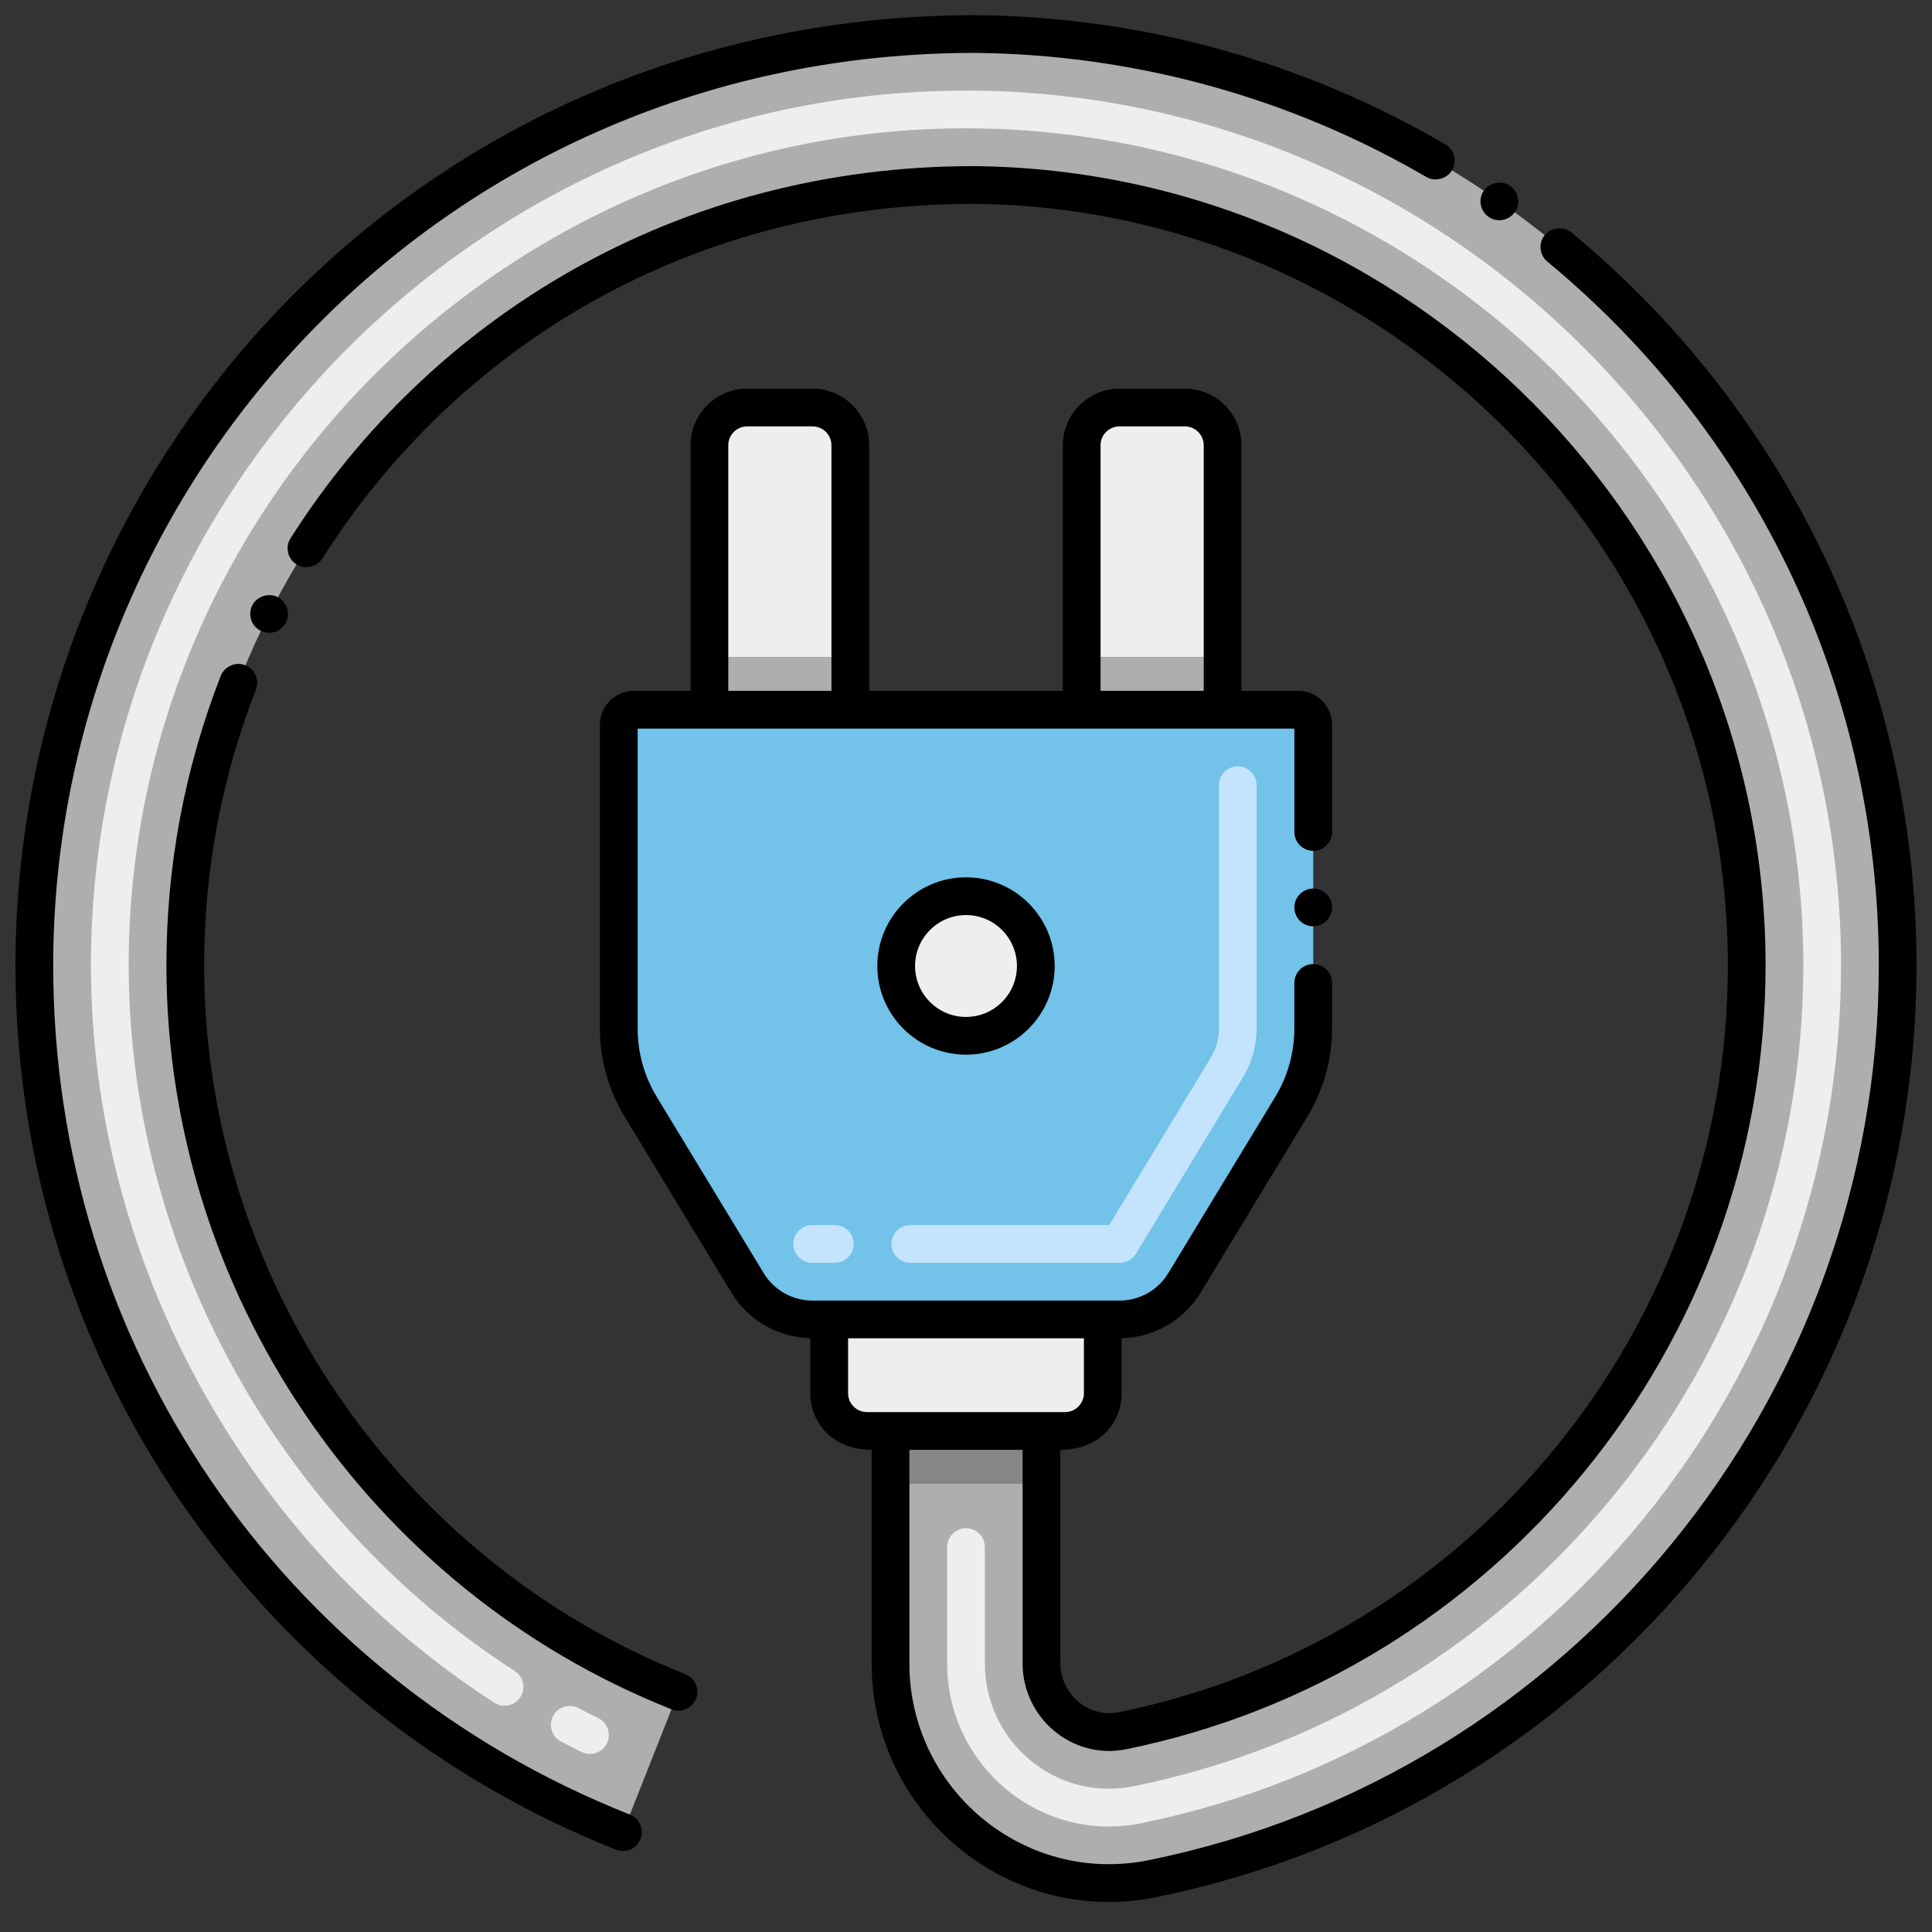 <?xml version="1.0" encoding="UTF-8"?>
<!-- Generator: Adobe Illustrator 24.0.0, SVG Export Plug-In . SVG Version: 6.00 Build 0)  -->
<svg xmlns="http://www.w3.org/2000/svg" xmlns:xlink="http://www.w3.org/1999/xlink" version="1.1" id="Layer_1" x="0px" y="0px" viewBox="0 0 256 256" xml:space="preserve">
<rect x="0" y="0" width="256" height="256" fill="#333333" stroke="none"/>
<g>
</g>
<g>
	<path fill="#AEAEAE" d="M251.45,127.95c0,58.49-41.54,109.37-98.77,120.99c-17.94,3.63-34.68-10.22-34.68-28.53v-30.8h20v30.8   c0,5.66,5.14,10.05,10.71,8.93c47.94-9.73,82.74-52.37,82.74-101.39c0-56.5-45.95-102.9-102.42-103.44   c-59.322,0-103.769,47.053-104.47,102.08C24,169.25,50.27,208.47,89.9,224.17l-7.36,18.6C35.43,224.1,3.89,178.21,4.56,126.33   C5.396,60.791,58.335,4.51,129.22,4.51C197.01,5.15,251.45,60.25,251.45,127.95z"></path>
	<rect x="118" y="189.61" fill="#868686" width="20" height="7"></rect>
	<path fill="#72C2E9" d="M148.382,174.83h-40.764c-3.495,0-6.737-1.825-8.55-4.814l-14.18-23.375c-1.897-3.127-2.9-6.715-2.9-10.373   V96.043c0-1.105,0.895-2,2-2h88.024c1.105,0,2,0.895,2,2v40.225c0,3.658-1.003,7.246-2.9,10.373l-14.18,23.375   C155.119,173.004,151.877,174.83,148.382,174.83z"></path>
	<path fill="#EEEEEE" d="M112.67,59v35.04H94V59c0-2.76,2.24-5,5-5h8.67C110.43,54,112.67,56.24,112.67,59z"></path>
	<path fill="#EEEEEE" d="M162,59v35.04h-18.67V59c0-2.76,2.24-5,5-5H157C159.76,54,162,56.24,162,59z"></path>
	<rect x="94" y="87.04" fill="#AEAEAE" width="18.67" height="7"></rect>
	<rect x="143.33" y="87.04" fill="#AEAEAE" width="18.67" height="7"></rect>
	<circle fill="#EEEEEE" cx="128" cy="128" r="9.25"></circle>
	<path fill="#EEEEEE" d="M141.125,189.61h-26.25c-2.761,0-5-2.239-5-5v-9.78h36.25v9.78   C146.125,187.371,143.886,189.61,141.125,189.61z"></path>
	<path fill="#C4E4FD" d="M148.382,167.329h-27.764c-1.381,0-2.5-1.119-2.5-2.5s1.119-2.5,2.5-2.5h26.356l13.45-22.173   c0.711-1.171,1.087-2.516,1.087-3.889v-32.225c0-1.381,1.119-2.5,2.5-2.5s2.5,1.119,2.5,2.5v32.225   c0,2.288-0.627,4.529-1.812,6.482l-14.181,23.376C150.066,166.873,149.256,167.329,148.382,167.329z M110.618,167.329h-3   c-1.381,0-2.5-1.119-2.5-2.5s1.119-2.5,2.5-2.5h3c1.381,0,2.5,1.119,2.5,2.5S111.999,167.329,110.618,167.329z"></path>
	<path fill="#EEEEEE" d="M125.5,220.41V205c0-1.381,1.119-2.5,2.5-2.5s2.5,1.119,2.5,2.5v15.41c0,10.391,9.428,18.354,19.705,16.278   c51.421-10.436,88.745-56.167,88.745-108.738c0-60.594-49.32-110.361-109.943-110.94C67.81,16.425,17.052,66.441,17.052,127.924   c0.001,37.348,19.604,73.171,51.158,93.49c1.161,0.747,1.496,2.294,0.748,3.455c-0.747,1.161-2.294,1.495-3.455,0.748   c-32.969-21.229-53.45-58.663-53.451-97.693c0-64.162,52.951-116.513,117.002-115.914c63.354,0.605,114.896,52.616,114.896,115.94   c0,54.939-39.009,102.732-92.754,113.64C137.774,244.293,125.5,233.91,125.5,220.41z M77.075,232.152   c-0.922-0.452-1.835-0.916-2.741-1.391c-1.223-0.642-1.693-2.153-1.052-3.376c0.642-1.222,2.152-1.692,3.376-1.052   c0.865,0.454,1.739,0.897,2.62,1.33c1.239,0.608,1.751,2.106,1.143,3.346C79.815,232.244,78.322,232.764,77.075,232.152z"></path>
	<circle cx="174.01" cy="120.24" r="2.5"></circle>
	<path d="M116.25,128c0,6.479,5.271,11.75,11.75,11.75s11.75-5.271,11.75-11.75s-5.271-11.75-11.75-11.75S116.25,121.521,116.25,128   z M134.75,128c0,3.722-3.028,6.75-6.75,6.75s-6.75-3.028-6.75-6.75s3.028-6.75,6.75-6.75S134.75,124.278,134.75,128z"></path>
	<path d="M81.609,245.09c1.275,0.509,2.734-0.095,3.25-1.4c0.511-1.279-0.119-2.739-1.399-3.25   C37.04,222.05,7.05,177.89,7.05,127.96C7.05,62.862,59.649,7.01,129.17,7.01h0.02c21.07,0.2,41.75,5.89,59.801,16.44   c1.159,0.68,2.75,0.25,3.42-0.9c0.698-1.172,0.318-2.723-0.891-3.41C173.13,8.384,151.837,2.212,129.24,2.01   C56.385,2.01,2.05,60.231,2.05,127.96C2.05,180.968,34.776,226.522,81.609,245.09z"></path>
	<path d="M200.1,24.63c-1.09-0.771-2.72-0.47-3.479,0.62c-0.79,1.13-0.511,2.689,0.62,3.479c0,0.011,0.01,0.011,0.01,0.011   c1.129,0.777,2.68,0.496,3.47-0.631c0.809-1.171,0.482-2.709-0.6-3.47C200.109,24.64,200.109,24.63,200.1,24.63z"></path>
	<path d="M208.22,30.81c-1.03-0.85-2.68-0.689-3.52,0.33c-0.881,1.061-0.73,2.64,0.33,3.521c27.909,23.08,43.92,57.08,43.92,93.29   c0.01,57.31-40.69,107.159-96.771,118.54c-16.58,3.313-31.68-9.491-31.68-26.08v-28.301h15v28.301   c0.011,7.235,6.571,12.798,13.689,11.38c49.11-9.971,84.75-53.641,84.761-103.84c0-57.705-46.859-105.367-104.9-105.94   c-39.327,0-71.936,20.034-90.55,49.31c-0.74,1.16-0.391,2.71,0.77,3.45c1.13,0.721,2.73,0.36,3.45-0.77   c18.195-28.621,49.283-46.99,86.311-46.99c55.1,0.52,99.93,45.8,99.92,100.94c0.01,47.84-33.95,89.449-80.74,98.939   c-4.172,0.796-7.699-2.597-7.71-6.479v-28.301c5.208,0,8.125-3.607,8.125-7.5v-7.295c4.248-0.086,8.237-2.365,10.444-6.004   l14.181-23.37c2.13-3.52,3.26-7.56,3.26-11.67v-6.029c0-1.381-1.12-2.5-2.5-2.5s-2.5,1.119-2.5,2.5v6.029   c0,3.2-0.87,6.34-2.53,9.07l-14.189,23.38c-1.351,2.23-3.811,3.61-6.41,3.61c-32.019,0-39.16,0-40.488,0c-0.209,0-0.277,0-0.272,0   c-2.61,0-5.061-1.38-6.41-3.61l-14.19-23.38c-1.66-2.73-2.529-5.87-2.529-9.07V96.54c10.902,0,77.697,0,87.02,0v13.7   c0,1.38,1.12,2.5,2.5,2.5s2.5-1.12,2.5-2.5v-14.2c0-2.48-2.02-4.5-4.5-4.5h-7.51V59c0-4.136-3.364-7.5-7.5-7.5h-8.67   c-4.136,0-7.5,3.364-7.5,7.5v32.54h-25.66V59c0-4.136-3.364-7.5-7.5-7.5H99c-4.136,0-7.5,3.364-7.5,7.5v32.54h-7.51   c-2.48,0-4.5,2.02-4.5,4.5v40.229c0,4.11,1.13,8.15,3.26,11.67l14.18,23.37c2.207,3.64,6.198,5.918,10.445,6.004v7.295   c0,3.779,2.797,7.5,8.125,7.5v28.301c0.023,19.933,18.174,34.915,37.67,30.979c58.39-11.86,100.77-63.77,100.78-123.439   C253.95,89.981,237.04,54.627,208.22,30.81z M145.83,59c0-1.379,1.121-2.5,2.5-2.5H157c1.379,0,2.5,1.121,2.5,2.5v32.54h-13.67V59z    M96.5,59c0-1.379,1.121-2.5,2.5-2.5h8.67c1.379,0,2.5,1.121,2.5,2.5v32.54H96.5V59z M114.875,187.109c-1.379,0-2.5-1.121-2.5-2.5   v-7.279h31.25v7.279c0,1.379-1.121,2.5-2.5,2.5H114.875z"></path>
	<path d="M90.819,221.84C52.67,206.74,27.04,169,27.05,127.93c0-12.927,2.432-25.203,6.86-36.55c0.5-1.29-0.141-2.74-1.42-3.24   c-1.271-0.5-2.75,0.16-3.24,1.42c-4.774,12.22-7.2,25.139-7.2,38.37c0,43.035,26.626,82.582,66.93,98.561   c1.215,0.499,2.705-0.058,3.25-1.4C92.729,223.81,92.1,222.35,90.819,221.84z"></path>
	<path d="M36.79,79.109c-1.2-0.6-2.75-0.09-3.36,1.101c-0.62,1.229-0.13,2.74,1.101,3.37c1.369,0.647,2.77,0.052,3.359-1.101   C38.52,81.25,38.02,79.74,36.79,79.109z"></path>
</g>
</svg>
